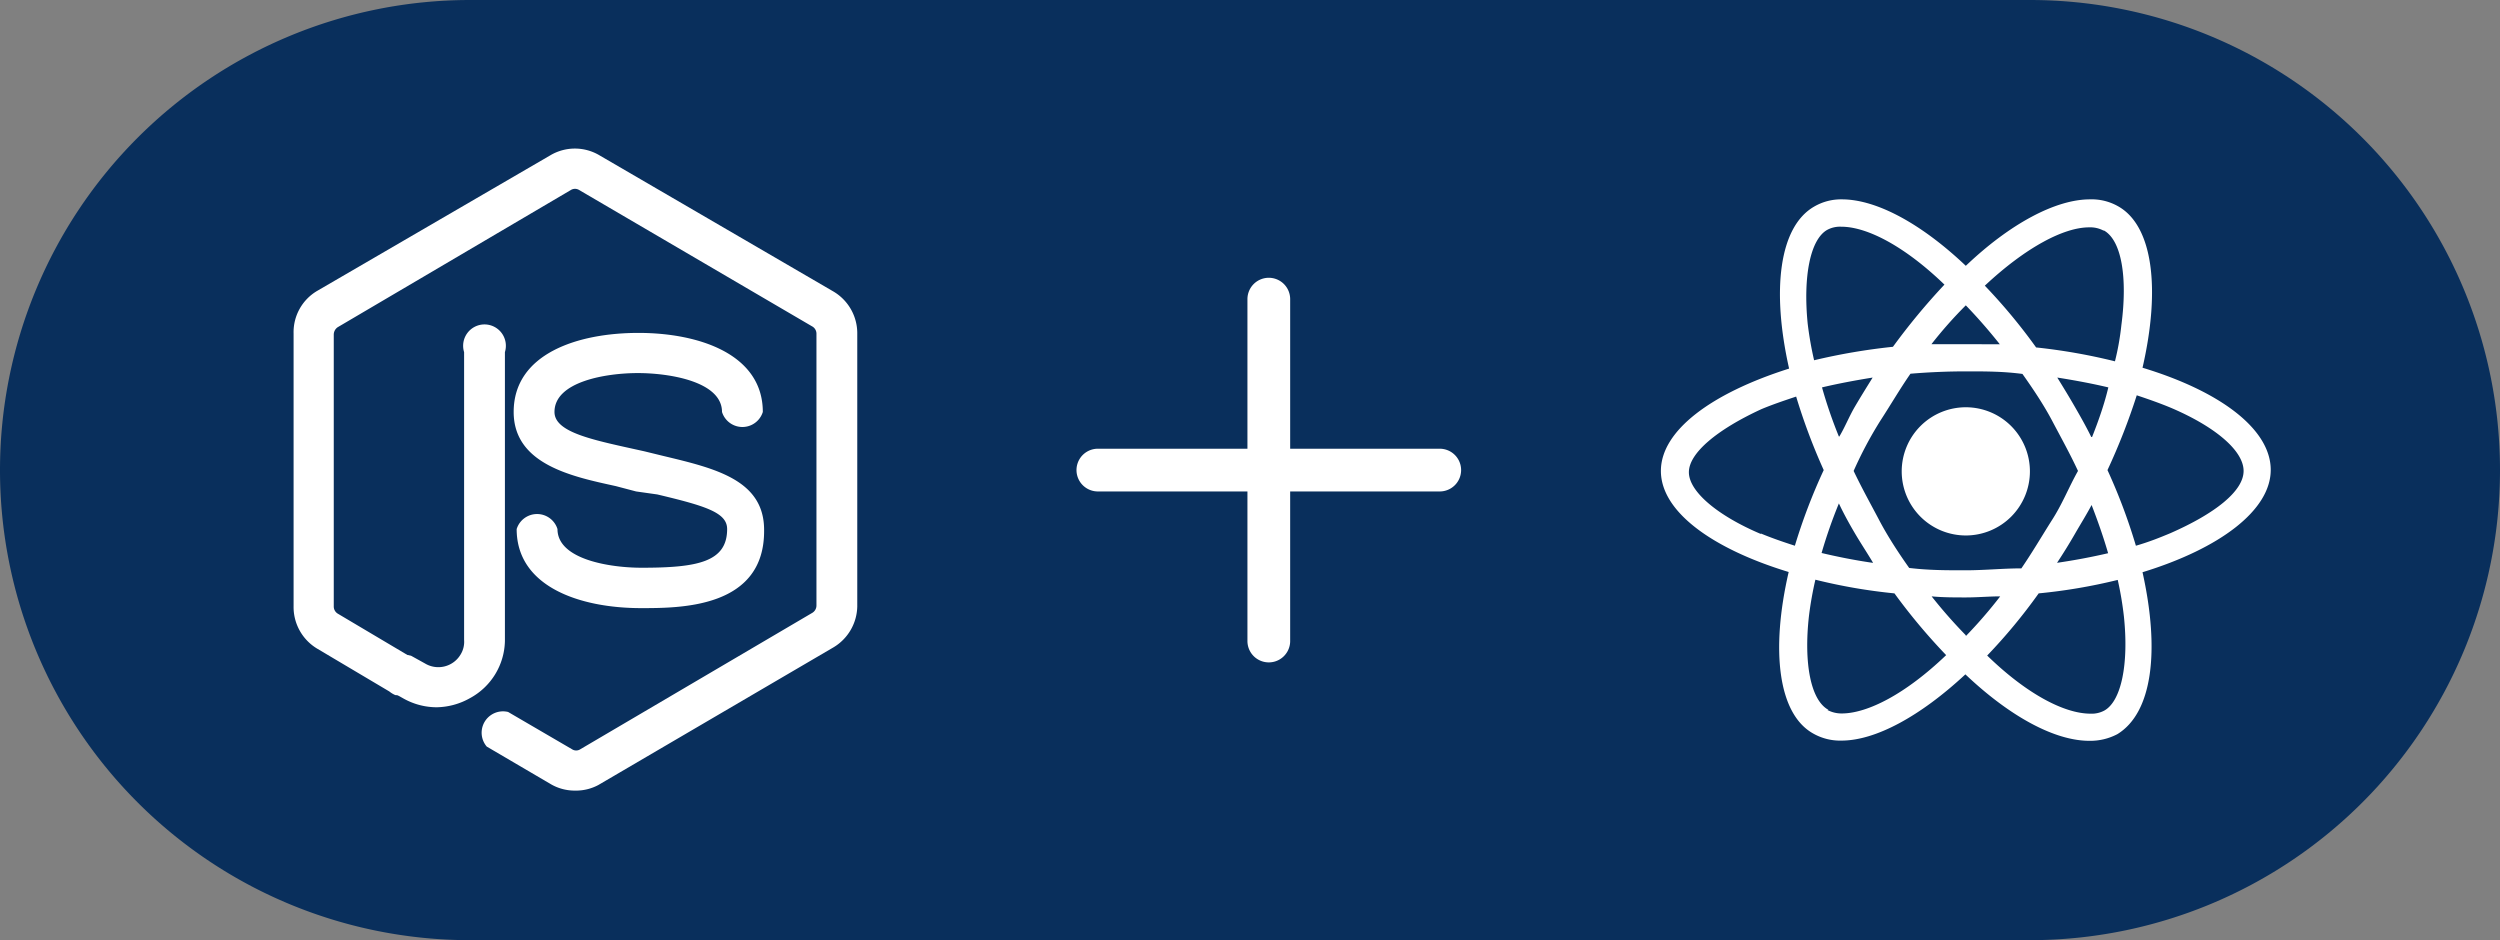 <svg xmlns="http://www.w3.org/2000/svg" xmlns:xlink="http://www.w3.org/1999/xlink" viewBox="0 0 117 44"><rect x="0" y="0" width="117" height="44" fill="#808080" stroke="none"/><defs><style>.cls-1{fill:none;}.cls-2{fill:#092f5c;}.cls-3{clip-path:url(#clip-path);}.cls-4{fill:#fff;}.cls-5{clip-path:url(#clip-path-2);}</style><clipPath id="clip-path"><rect class="cls-1" x="47.38" y="10" width="24" height="24"/></clipPath><clipPath id="clip-path-2"><rect class="cls-1" x="11.62" y="6.72" width="30.56" height="30.56"/></clipPath></defs><title>nodejs-react</title><g id="Layer_2" data-name="Layer 2"><g id="bg-plus"><g id="Layer_3" data-name="Layer 3"><path class="cls-2" d="M22,0H95a22,22,0,0,1,22,22h0A22,22,0,0,1,95,44H22A22,22,0,0,1,0,22H0A22,22,0,0,1,22,0Z"/></g></g><g id="nodejs-react"><g id="plus"><g class="cls-3"><path class="cls-4" d="M59.38,13a1,1,0,0,1,1,1v7h7a1,1,0,1,1,0,2h-7v7a1,1,0,1,1-2,0V23h-7a1,1,0,0,1,0-2h7V14A1,1,0,0,1,59.38,13Z"/></g></g><path class="cls-4" d="M92,25.06a3,3,0,1,1,3-3v0h0A3,3,0,0,1,92,25.06Z"/><path id="react" class="cls-4" d="M83.71,26.77c-.85,3.68-.49,6.65,1.15,7.56a2.54,2.54,0,0,0,1.32.33c1.59,0,3.68-1.13,5.8-3.1,2.11,2,4.2,3.11,5.8,3.11a2.72,2.72,0,0,0,1.31-.31c1.64-1,2-3.89,1.18-7.58,3.62-1.11,6-2.9,6-4.79s-2.33-3.67-6-4.78c.85-3.69.49-6.65-1.15-7.56a2.5,2.5,0,0,0-1.31-.32h0c-1.6,0-3.73,1.13-5.81,3.11-2.11-2-4.2-3.11-5.8-3.11h0a2.5,2.5,0,0,0-1.3.34c-1.63.94-2,3.89-1.17,7.58-3.63,1.15-6,2.9-6,4.79S80.1,25.67,83.71,26.77ZM91,13.32a30.49,30.49,0,0,0-2.41,2.91,28.73,28.73,0,0,0-3.69.63,16.2,16.2,0,0,1-.3-1.71c-.22-2.21.12-3.94.91-4.39a1.26,1.26,0,0,1,.66-.15h0C87.42,10.61,89.2,11.58,91,13.32Zm6.87,10.27c.3.77.57,1.54.79,2.3-.77.18-1.57.33-2.39.45.29-.44.57-.89.84-1.36S97.67,24.05,97.91,23.59Zm0-3.14c-.24-.49-.49-.93-.76-1.4s-.55-.93-.83-1.38c.83.13,1.63.28,2.39.46C98.49,18.89,98.22,19.67,97.91,20.45ZM96,24.39c-.49.78-.92,1.51-1.4,2.21-.86,0-1.73.09-2.62.09s-1.72,0-2.63-.11c-.49-.69-1-1.47-1.4-2.23s-.83-1.53-1.2-2.31A18.62,18.62,0,0,1,88,19.69c.5-.77.93-1.51,1.41-2.2.85-.07,1.73-.11,2.61-.11s1.72,0,2.63.12c.49.69,1,1.45,1.4,2.21s.84,1.55,1.2,2.33C96.82,22.8,96.51,23.61,96,24.39Zm-8.36,1.95c-.83-.12-1.63-.28-2.39-.46a22.93,22.93,0,0,1,.81-2.32c.23.49.48.94.75,1.4S87.4,25.9,87.66,26.34Zm-1.58-5.91a21.6,21.6,0,0,1-.79-2.3c.76-.18,1.56-.33,2.37-.46-.28.45-.56.9-.83,1.36S86.34,20,86.08,20.43Zm4.33-4.32A19.54,19.54,0,0,1,92,14.29c.56.58,1.09,1.19,1.59,1.82H90.41Zm8.08-5.32c.81.46,1.11,2.17.81,4.43a12.21,12.21,0,0,1-.3,1.69,27.14,27.14,0,0,0-3.69-.65,26.46,26.46,0,0,0-2.4-2.89c1.89-1.77,3.68-2.73,4.88-2.73h0a1.32,1.32,0,0,1,.67.15ZM98.63,22A29.71,29.71,0,0,0,100,18.5c.57.19,1.11.38,1.61.59,2.06.88,3.39,2,3.39,2.95s-1.35,2-3.42,2.91c-.5.21-1,.41-1.62.59A26.78,26.78,0,0,0,98.63,22ZM93,30.68a25.85,25.85,0,0,0,2.41-2.91,25.77,25.77,0,0,0,3.7-.63,15.84,15.84,0,0,1,.29,1.72c.23,2.21-.12,3.94-.91,4.39a1.24,1.24,0,0,1-.65.15C96.58,33.4,94.81,32.44,93,30.68Zm-1-.95a22.89,22.89,0,0,1-1.6-1.82c.53.05,1.07.05,1.61.05s1.08-.05,1.6-.05A21.9,21.9,0,0,1,92,29.77Zm-6.43,3.49c-.83-.45-1.16-2.18-.91-4.4a16.32,16.32,0,0,1,.3-1.69,25.79,25.79,0,0,0,3.7.64,27.84,27.84,0,0,0,2.42,2.89c-1.9,1.82-3.68,2.73-4.89,2.73a1.4,1.4,0,0,1-.66-.16ZM82.43,25c-2.06-.87-3.39-2-3.39-2.9s1.33-2,3.39-2.95c.5-.21,1.06-.4,1.63-.59A28.15,28.15,0,0,0,85.35,22,26.73,26.73,0,0,0,84,25.54c-.56-.18-1.11-.37-1.61-.58Z"/><g id="node_js" data-name="node js"><g class="cls-5"><path class="cls-4" d="M20.43,33.1a3.18,3.18,0,0,1-1.53-.4l-.66-.37a1,1,0,0,1,1-1.64l.65.36a1.21,1.21,0,0,0,1.66-.41,1.13,1.13,0,0,0,.17-.69V16.48a1,1,0,1,1,1.91,0V30A3.11,3.11,0,0,1,22,32.67,3.26,3.26,0,0,1,20.43,33.1Z"/><path class="cls-4" d="M26.91,37a2.22,2.22,0,0,1-1.13-.3l-3-1.76a1,1,0,0,1,1-1.62l3,1.75a.35.35,0,0,0,.37,0L38,28.69a.4.4,0,0,0,.21-.35V15.61a.39.39,0,0,0-.21-.34L27.1,8.89a.37.37,0,0,0-.38,0L15.81,15.31a.42.42,0,0,0-.19.35V28.38a.39.39,0,0,0,.19.34l3.37,2a1,1,0,0,1-.68,1.81h0a1.17,1.17,0,0,1-.28-.17l-3.37-2a2.27,2.27,0,0,1-1.11-2V15.61a2.24,2.24,0,0,1,1.11-2L25.77,7.26a2.25,2.25,0,0,1,2.27,0L39,13.64a2.27,2.27,0,0,1,1.12,2V28.39A2.28,2.28,0,0,1,39,30.3L28,36.74A2.22,2.22,0,0,1,26.91,37Z"/><path class="cls-4" d="M30,28.46c-2.86,0-5.82-1-5.82-3.7a1,1,0,0,1,1.91,0c0,1.43,2.47,1.81,3.94,1.81,2.62,0,4-.27,4-1.81,0-.77-1-1.08-3.27-1.62L29.77,23l-.95-.25c-2-.44-4.78-1-4.78-3.47,0-2.73,3-3.7,5.84-3.7s5.82,1,5.82,3.7a1,1,0,0,1-1.91,0c0-1.43-2.47-1.82-3.94-1.82s-3.9.39-3.9,1.82c0,.85,1.41,1.22,3.25,1.63l.95.21.9.22c2.42.58,4.71,1.12,4.71,3.46C35.8,28.46,31.85,28.46,30,28.46Z"/></g></g></g></g></svg>